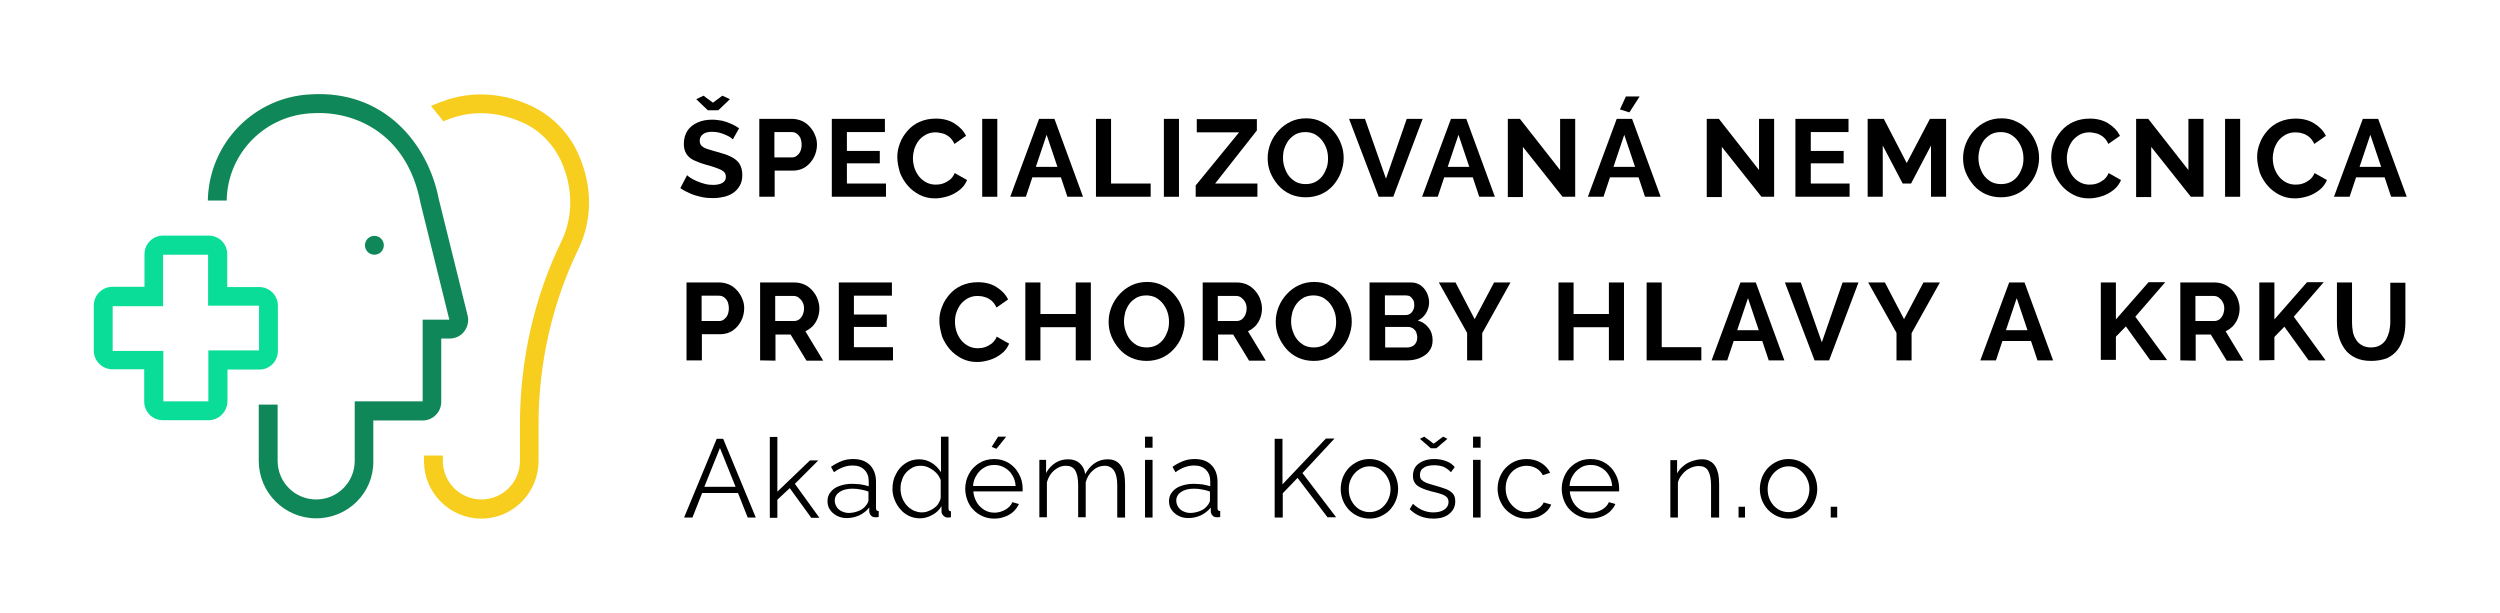 <?xml version="1.0" encoding="utf-8"?>
<!-- Generator: Adobe Illustrator 26.0.1, SVG Export Plug-In . SVG Version: 6.00 Build 0)  -->
<svg version="1.1" id="Layer_1" xmlns="http://www.w3.org/2000/svg" xmlns:xlink="http://www.w3.org/1999/xlink" x="0px" y="0px"
	 viewBox="0 0 927.5 227.3" style="enable-background:new 0 0 927.5 227.3;" xml:space="preserve">
<style type="text/css">
	.st0{fill:#108759;}
	.st1{fill:#0ADD97;}
	.st2{fill:#F7CD1E;}
</style>
<g>
	<g>
		<g>
			<path class="st0" d="M117.3,192.3c-11.8,0-21.3-9.6-21.3-21.3v-20.9h7V171c0,7.9,6.4,14.3,14.3,14.3s14.3-6.4,14.3-14.3v-22.1
				h25.2v-30.3h9.9L156,75.3c-4.9-25.9-24.5-34.2-39.9-33.3l0,0c-17.6,0.6-31.7,14.7-32,32.4h-7c0.4-21.3,17.2-38.5,38.3-39.4l0,0
				c27.2-1.6,43.4,18.3,47.4,38.9l10.7,43.2c0.5,2.1,0,4.2-1.3,5.9c-1.3,1.7-3.3,2.6-5.4,2.6h-3.1v23.5c0,3.8-3.1,6.9-6.9,6.9h-18.3
				v15C138.7,182.8,129.1,192.3,117.3,192.3z"/>
		</g>
		<g>
			<path class="st1" d="M77.4,155.9h-17c-3.8,0-6.9-3.1-6.9-6.9v-12H41.7c-3.8,0-6.9-3.1-6.9-6.9v-16.8c0-3.8,3.1-6.9,6.9-6.9h11.9
				V94.3c0-3.8,3.1-6.9,6.9-6.9h16.9l0,0c1.8,0,3.6,0.7,4.9,2s2,3,2,4.9v12.2h11.9c3.8,0,6.9,3.1,6.9,6.9v16.8c0,1.8-0.7,3.6-2,4.9
				c-1.3,1.3-3,2-4.8,2l0,0H84.4v12C84.2,152.9,81.1,155.9,77.4,155.9z M60.6,148.9h16.7V130h18.8v-16.6H77.2V94.5H60.5v19.1H41.8
				v16.6h18.8V148.9z"/>
		</g>
		<circle class="st0" cx="138.9" cy="91" r="3.5"/>
		<path class="st2" d="M214.4,56.8c-3.5-7.7-9.7-13.9-17.3-17.5c-10.1-4.7-20.7-5.5-30.6-2.5c-1.9,0.6-5,1.8-6.6,2.5l4.6,5.7
			c1.4-0.6,3-1.2,4.1-1.5c8.2-2.6,17.1-1.8,25.6,2.1c6.1,2.8,11,7.8,13.9,14c4.6,10.1,4.6,20.7,0.2,29.9
			c-10.1,20.7-15.4,44.2-15.4,67.9V171c0,7.9-6.4,14.3-14.3,14.3s-14.3-6.4-14.3-14.3v-2h-7v2.1c0,11.8,9.6,21.3,21.3,21.3
			s21.2-9.6,21.2-21.4v-13.6c0-22.6,5.1-45,14.7-64.8C219.9,81.5,219.9,68.8,214.4,56.8z"/>
	</g>
	<g>
		<path d="M265.9,162.8h2.4l12.1,29.2h-3l-3.6-9.1h-13.3l-3.6,9.1h-3.1L265.9,162.8z M272.9,180.6l-5.8-14.4l-5.8,14.4H272.9z"/>
		<path d="M300.9,192l-7.9-10.9l-4.6,4.3v6.7h-2.8v-30h2.8v20.3l12.1-11.6h3.1l-8.7,8.7l9.1,12.6h-3.1V192z"/>
		<path d="M307,185.9c0-1.3,0.4-2.5,1.2-3.4c0.8-1,1.8-1.7,3.2-2.2c1.4-0.5,2.9-0.8,4.7-0.8c1,0,2.1,0.1,3.2,0.2
			c1.1,0.2,2.1,0.4,3,0.7v-1.8c0-1.8-0.5-3.2-1.6-4.3s-2.5-1.6-4.4-1.6c-1.1,0-2.3,0.2-3.4,0.6c-1.1,0.4-2.3,1-3.5,1.9l-1.1-2
			c1.4-1,2.8-1.7,4.1-2.2c1.3-0.5,2.7-0.7,4.1-0.7c2.6,0,4.7,0.7,6.2,2.2s2.3,3.6,2.3,6.2v9.8c0,0.4,0.1,0.7,0.2,0.8
			c0.2,0.2,0.4,0.3,0.8,0.3v2.2c-0.3,0-0.6,0.1-0.8,0.1c-0.2,0-0.4,0-0.5,0c-0.7,0-1.2-0.2-1.6-0.7c-0.4-0.4-0.5-0.8-0.6-1.3v-1.6
			c-1,1.2-2.2,2.2-3.7,2.9s-3.1,1-4.7,1c-1.4,0-2.6-0.3-3.7-0.9c-1.1-0.6-2-1.4-2.6-2.4C307.3,188.2,307,187.1,307,185.9z
			 M321.3,187.5c0.3-0.4,0.5-0.7,0.7-1.1c0.2-0.4,0.2-0.7,0.2-0.9v-3.1c-0.9-0.4-1.9-0.6-2.9-0.8s-2-0.3-3-0.3c-2,0-3.6,0.4-4.8,1.2
			c-1.2,0.8-1.8,1.9-1.8,3.2c0,0.8,0.2,1.5,0.6,2.2s1,1.3,1.8,1.7s1.7,0.7,2.8,0.7c1.3,0,2.6-0.3,3.8-0.8S320.7,188.3,321.3,187.5z"
			/>
		<path d="M331.1,181.4c0-2,0.4-3.9,1.3-5.5c0.8-1.7,2-3,3.5-4s3.2-1.5,5.1-1.5c1.8,0,3.4,0.5,4.8,1.4s2.5,2.1,3.3,3.4V162h2.8v26.6
			c0,0.4,0.1,0.7,0.2,0.8c0.2,0.2,0.4,0.3,0.7,0.3v2.2c-0.5,0.1-1,0.1-1.3,0.1c-0.6,0-1.1-0.3-1.5-0.7s-0.7-0.9-0.7-1.4v-2.1
			c-0.8,1.4-2,2.5-3.5,3.3s-3,1.2-4.5,1.2s-2.8-0.3-4.1-0.9c-1.2-0.6-2.3-1.4-3.2-2.5c-0.9-1-1.6-2.2-2.1-3.5
			C331.4,184.2,331.1,182.8,331.1,181.4z M349,184.7v-6.6c-0.4-1-0.9-1.9-1.7-2.7c-0.8-0.8-1.7-1.4-2.7-1.9s-2-0.7-3-0.7
			c-1.2,0-2.2,0.2-3.1,0.7s-1.7,1.1-2.4,1.9c-0.7,0.8-1.2,1.7-1.5,2.8c-0.4,1-0.5,2.1-0.5,3.2c0,1.1,0.2,2.2,0.6,3.3
			c0.4,1,1,2,1.7,2.8s1.6,1.4,2.5,1.9c1,0.4,2,0.7,3.1,0.7c0.7,0,1.5-0.1,2.2-0.4c0.8-0.3,1.5-0.6,2.2-1.1s1.3-1,1.7-1.7
			C348.6,186.1,348.9,185.4,349,184.7z"/>
		<path d="M368.8,192.4c-1.5,0-3-0.3-4.3-0.9c-1.3-0.6-2.5-1.4-3.4-2.4c-1-1-1.7-2.2-2.2-3.5s-0.8-2.8-0.8-4.3c0-2,0.5-3.8,1.4-5.5
			s2.2-3,3.8-4c1.6-1,3.5-1.5,5.5-1.5c2.1,0,3.9,0.5,5.5,1.5s2.8,2.3,3.7,4c0.9,1.6,1.4,3.4,1.4,5.4c0,0.2,0,0.4,0,0.6s0,0.4,0,0.5
			h-18.3c0.1,1.5,0.6,2.9,1.3,4.1c0.7,1.2,1.7,2.1,2.8,2.8c1.2,0.7,2.4,1,3.8,1s2.7-0.4,4-1.1c1.2-0.7,2.1-1.6,2.6-2.8l2.4,0.7
			c-0.4,1-1.1,1.9-2,2.8c-0.9,0.8-2,1.5-3.2,1.9C371.5,192.2,370.2,192.4,368.8,192.4z M361,180.3h15.8c-0.1-1.5-0.5-2.9-1.3-4.1
			c-0.7-1.2-1.7-2.1-2.8-2.7c-1.2-0.7-2.4-1-3.8-1s-2.7,0.3-3.8,1c-1.2,0.7-2.1,1.6-2.8,2.8C361.5,177.5,361.1,178.8,361,180.3z
			 M369.7,166.5l-1.8-0.7l2.4-3.8h3L369.7,166.5z"/>
		<path d="M417.2,192h-2.7v-11.9c0-2.5-0.4-4.3-1.2-5.5c-0.8-1.2-2-1.8-3.5-1.8c-1.6,0-3.1,0.6-4.3,1.7c-1.3,1.1-2.2,2.6-2.7,4.4v13
			H400V180c0-2.5-0.4-4.3-1.1-5.5c-0.8-1.2-1.9-1.7-3.5-1.7s-3,0.6-4.3,1.7c-1.3,1.1-2.2,2.6-2.7,4.4v13h-2.8v-21.3h2.5v4.9
			c0.9-1.7,2.1-2.9,3.5-3.8c1.4-0.9,3-1.3,4.7-1.3c1.8,0,3.2,0.5,4.3,1.5c1.1,1,1.8,2.3,2,4c1-1.8,2.2-3.2,3.6-4.1
			c1.4-0.9,2.9-1.4,4.7-1.4c1.2,0,2.2,0.2,3.1,0.7c0.8,0.4,1.5,1.1,2,1.9c0.5,0.8,0.9,1.8,1.1,2.9c0.2,1.1,0.3,2.4,0.3,3.8V192
			H417.2z"/>
		<path d="M424.8,166.1V162h2.8v4.1H424.8z M424.8,192v-21.4h2.8V192H424.8z"/>
		<path d="M433.7,185.9c0-1.3,0.4-2.5,1.2-3.4c0.8-1,1.8-1.7,3.2-2.2c1.4-0.5,2.9-0.8,4.7-0.8c1,0,2.1,0.1,3.2,0.2
			c1.1,0.2,2.1,0.4,3,0.7v-1.8c0-1.8-0.5-3.2-1.6-4.3s-2.5-1.6-4.4-1.6c-1.1,0-2.3,0.2-3.4,0.6c-1.1,0.4-2.3,1-3.5,1.9l-1.1-2
			c1.4-1,2.8-1.7,4.1-2.2c1.3-0.5,2.7-0.7,4.1-0.7c2.6,0,4.7,0.7,6.2,2.2s2.3,3.6,2.3,6.2v9.8c0,0.4,0.1,0.7,0.2,0.8
			c0.2,0.2,0.4,0.3,0.8,0.3v2.2c-0.3,0-0.6,0.1-0.8,0.1c-0.2,0-0.4,0-0.5,0c-0.7,0-1.2-0.2-1.6-0.7c-0.4-0.4-0.5-0.8-0.6-1.3v-1.6
			c-1,1.2-2.2,2.2-3.7,2.9s-3.1,1-4.7,1c-1.4,0-2.6-0.3-3.7-0.9c-1.1-0.6-2-1.4-2.6-2.4C434,188.2,433.7,187.1,433.7,185.9z
			 M448,187.5c0.3-0.4,0.5-0.7,0.7-1.1c0.2-0.4,0.2-0.7,0.2-0.9v-3.1c-0.9-0.4-1.9-0.6-2.9-0.8s-2-0.3-3-0.3c-2,0-3.6,0.4-4.8,1.2
			c-1.2,0.8-1.8,1.9-1.8,3.2c0,0.8,0.2,1.5,0.6,2.2s1,1.3,1.8,1.7s1.7,0.7,2.8,0.7c1.3,0,2.6-0.3,3.8-0.8S447.4,188.3,448,187.5z"/>
		<path d="M472.9,192v-29.2h2.9v16.9l16.1-17h3.2l-11.9,12.8l12.5,16.4h-3.2l-11.1-14.6l-5.5,5.7v9L472.9,192L472.9,192z"/>
		<path d="M508.1,192.4c-1.5,0-2.9-0.3-4.3-0.9c-1.3-0.6-2.4-1.4-3.4-2.4c-0.9-1-1.7-2.2-2.2-3.5s-0.8-2.7-0.8-4.2s0.3-2.9,0.8-4.3
			c0.5-1.3,1.3-2.5,2.2-3.5c1-1,2.1-1.8,3.4-2.4c1.3-0.6,2.7-0.9,4.3-0.9c1.5,0,2.9,0.3,4.2,0.9c1.3,0.6,2.4,1.4,3.4,2.4
			s1.7,2.2,2.2,3.5s0.8,2.7,0.8,4.3c0,1.5-0.3,2.9-0.8,4.2s-1.3,2.5-2.2,3.5s-2.1,1.8-3.4,2.4C511.1,192.1,509.7,192.4,508.1,192.4z
			 M500.4,181.5c0,1.6,0.3,3,1,4.3s1.6,2.3,2.8,3.1c1.2,0.7,2.5,1.1,3.9,1.1s2.7-0.4,3.9-1.1c1.2-0.8,2.1-1.8,2.8-3.1
			s1.1-2.8,1.1-4.3c0-1.6-0.4-3-1.1-4.3c-0.7-1.3-1.7-2.3-2.8-3.1c-1.2-0.8-2.5-1.1-3.9-1.1s-2.7,0.4-3.9,1.2
			c-1.2,0.8-2.1,1.8-2.8,3.1S500.4,179.8,500.4,181.5z"/>
		<path d="M531.8,192.4c-1.8,0-3.4-0.3-4.9-0.9c-1.5-0.6-2.8-1.5-3.9-2.6l1.2-2c1.2,1.1,2.4,1.9,3.6,2.4c1.2,0.5,2.5,0.8,3.9,0.8
			c1.7,0,3-0.3,4.1-1c1-0.7,1.6-1.6,1.6-2.9c0-0.8-0.3-1.5-0.8-1.9s-1.2-0.8-2.2-1.1c-0.9-0.3-2.1-0.6-3.4-0.9
			c-1.5-0.4-2.7-0.8-3.7-1.3c-1-0.4-1.8-1-2.3-1.7s-0.8-1.6-0.8-2.7c0-1.4,0.3-2.5,1-3.5c0.7-0.9,1.7-1.6,2.9-2.1s2.6-0.7,4.1-0.7
			c1.6,0,3.1,0.3,4.4,0.8c1.3,0.5,2.3,1.2,3.1,2.2l-1.4,1.9c-0.8-0.9-1.7-1.5-2.7-2c-1.1-0.4-2.2-0.6-3.5-0.6
			c-0.9,0-1.7,0.1-2.5,0.3s-1.4,0.6-2,1.1c-0.5,0.5-0.8,1.3-0.8,2.2c0,0.8,0.2,1.4,0.6,1.8c0.4,0.4,1,0.8,1.7,1.1
			c0.8,0.3,1.7,0.6,2.8,0.9c1.6,0.4,3,0.9,4.2,1.3c1.2,0.4,2.1,1,2.8,1.7s1,1.7,1,3c0,2-0.8,3.5-2.3,4.7
			C536.3,191.8,534.3,192.4,531.8,192.4z M528.4,162l3.5,2.6l3.5-2.6l1.6,0.8l-4.1,3.5h-2.1l-4-3.5L528.4,162z"/>
		<path d="M546.5,166.1V162h2.8v4.1H546.5z M546.5,192v-21.4h2.8V192H546.5z"/>
		<path d="M566.4,192.4c-1.6,0-3-0.3-4.3-0.9c-1.3-0.6-2.4-1.4-3.4-2.4s-1.7-2.2-2.3-3.6c-0.5-1.3-0.8-2.8-0.8-4.2
			c0-2,0.5-3.9,1.4-5.5c0.9-1.7,2.2-3,3.8-4s3.5-1.5,5.6-1.5c2,0,3.8,0.5,5.3,1.4s2.7,2.2,3.4,3.7l-2.7,0.9c-0.6-1.1-1.4-2-2.5-2.6
			s-2.3-0.9-3.6-0.9c-1.4,0-2.7,0.4-3.9,1.1c-1.2,0.7-2.1,1.7-2.8,3s-1,2.7-1,4.4c0,1.6,0.4,3.1,1.1,4.4c0.7,1.3,1.7,2.3,2.8,3.1
			s2.5,1.2,3.9,1.2c0.9,0,1.8-0.2,2.7-0.5s1.6-0.8,2.3-1.3c0.6-0.6,1.1-1.2,1.3-1.8l2.8,0.8c-0.4,1-1,1.9-1.9,2.7s-1.9,1.4-3.1,1.9
			C569,192.2,567.8,192.4,566.4,192.4z"/>
		<path d="M590.1,192.4c-1.5,0-3-0.3-4.3-0.9c-1.3-0.6-2.4-1.4-3.4-2.4s-1.7-2.2-2.2-3.5s-0.8-2.8-0.8-4.3c0-2,0.5-3.8,1.4-5.5
			s2.2-3,3.8-4s3.4-1.5,5.5-1.5s3.9,0.5,5.5,1.5s2.8,2.3,3.7,4c0.9,1.6,1.4,3.4,1.4,5.4c0,0.2,0,0.4,0,0.6s0,0.4,0,0.5h-18.3
			c0.1,1.5,0.6,2.9,1.3,4.1c0.7,1.2,1.7,2.1,2.8,2.8c1.2,0.7,2.4,1,3.8,1c1.4,0,2.7-0.4,4-1.1c1.2-0.7,2.1-1.6,2.6-2.8l2.4,0.7
			c-0.4,1-1.1,1.9-2,2.8c-0.9,0.8-2,1.5-3.2,1.9C592.8,192.2,591.5,192.4,590.1,192.4z M582.3,180.3h15.8c-0.1-1.5-0.5-2.9-1.3-4.1
			c-0.7-1.2-1.7-2.1-2.8-2.7c-1.2-0.7-2.4-1-3.8-1c-1.4,0-2.7,0.3-3.8,1s-2.1,1.6-2.8,2.8C582.8,177.5,582.4,178.8,582.3,180.3z"/>
		<path d="M637.6,192h-2.8v-11.9c0-2.5-0.4-4.3-1.1-5.5s-1.9-1.7-3.5-1.7c-1.1,0-2.2,0.3-3.2,0.8c-1.1,0.5-2,1.2-2.8,2.2
			c-0.8,0.9-1.4,1.9-1.7,3.1v13h-2.8v-21.3h2.5v4.9c0.6-1,1.3-1.9,2.3-2.7c0.9-0.8,2-1.4,3.2-1.8c1.2-0.4,2.4-0.7,3.7-0.7
			c1.2,0,2.2,0.2,3,0.7c0.8,0.4,1.5,1.1,2,1.9c0.5,0.8,0.8,1.8,1.1,2.9c0.2,1.1,0.3,2.4,0.3,3.8V192H637.6z"/>
		<path d="M645,192v-4h2.4v4H645z"/>
		<path d="M679.2,192v-4h2.4v4H679.2z"/>
		<path d="M663.6,192.4c-1.5,0-2.9-0.3-4.3-0.9c-1.3-0.6-2.4-1.4-3.4-2.4c-0.9-1-1.7-2.2-2.2-3.5s-0.8-2.7-0.8-4.2s0.3-2.9,0.8-4.3
			c0.5-1.3,1.3-2.5,2.2-3.5c1-1,2.1-1.8,3.4-2.4c1.3-0.6,2.7-0.9,4.3-0.9c1.5,0,2.9,0.3,4.2,0.9s2.4,1.4,3.4,2.4s1.7,2.2,2.2,3.5
			s0.8,2.7,0.8,4.3c0,1.5-0.3,2.9-0.8,4.2s-1.3,2.5-2.2,3.5s-2.1,1.8-3.4,2.4C666.6,192.1,665.2,192.4,663.6,192.4z M655.8,181.5
			c0,1.6,0.3,3,1,4.3s1.6,2.3,2.8,3.1c1.2,0.7,2.5,1.1,3.9,1.1s2.7-0.4,3.9-1.1c1.2-0.8,2.1-1.8,2.8-3.1s1.1-2.8,1.1-4.3
			c0-1.6-0.4-3-1.1-4.3c-0.7-1.3-1.7-2.3-2.8-3.1c-1.2-0.8-2.5-1.1-3.9-1.1s-2.7,0.4-3.9,1.2s-2.1,1.8-2.8,3.1
			S655.8,179.8,655.8,181.5z"/>
	</g>
</g>
<g>
	<path d="M271.9,51.7c-0.2-0.2-0.5-0.4-1-0.8c-0.5-0.3-1.1-0.6-1.8-0.9c-0.7-0.3-1.5-0.6-2.3-0.8s-1.7-0.3-2.6-0.3
		c-1.5,0-2.7,0.3-3.4,0.9c-0.8,0.6-1.2,1.4-1.2,2.4c0,0.8,0.2,1.4,0.7,1.9s1.2,0.9,2.2,1.2s2.2,0.7,3.7,1.1c1.9,0.5,3.5,1,4.9,1.7
		s2.5,1.5,3.2,2.6s1.1,2.5,1.1,4.2c0,1.5-0.3,2.9-0.9,3.9c-0.6,1.1-1.4,2-2.4,2.7s-2.1,1.2-3.4,1.5s-2.6,0.5-4.1,0.5
		c-1.4,0-2.9-0.1-4.3-0.4s-2.8-0.7-4.2-1.3c-1.3-0.6-2.6-1.2-3.7-2l2.5-4.8c0.2,0.2,0.7,0.6,1.3,1c0.6,0.4,1.4,0.8,2.3,1.2
		c0.9,0.4,1.9,0.7,2.9,1c1.1,0.3,2.1,0.4,3.2,0.4c1.5,0,2.7-0.3,3.5-0.8s1.2-1.2,1.2-2.2c0-0.9-0.3-1.5-0.9-2
		c-0.6-0.5-1.5-0.9-2.6-1.3c-1.1-0.4-2.4-0.8-3.9-1.2c-1.8-0.5-3.3-1.1-4.6-1.7c-1.2-0.6-2.1-1.4-2.7-2.4s-0.9-2.2-0.9-3.6
		c0-2,0.5-3.6,1.4-5c0.9-1.3,2.2-2.3,3.8-3c1.6-0.7,3.4-1,5.3-1c1.4,0,2.6,0.2,3.8,0.4c1.2,0.3,2.3,0.7,3.4,1.2s2,1,2.8,1.6
		L271.9,51.7z M261,35.5l3.5,2.6l3.5-2.6l2.8,1.3l-4.3,4.1h-3.9l-4.3-4.1L261,35.5z"/>
	<path d="M281.7,73V44.1h12.2c1.3,0,2.5,0.3,3.7,0.8c1.1,0.5,2.1,1.3,2.9,2.2s1.5,2,1.9,3.1c0.5,1.1,0.7,2.3,0.7,3.5
		c0,1.6-0.4,3.2-1.1,4.6c-0.8,1.5-1.8,2.7-3.1,3.6c-1.3,0.9-2.9,1.4-4.7,1.4h-6.8V73C287.4,73,281.7,73,281.7,73z M287.3,58.4h6.5
		c0.7,0,1.3-0.2,1.8-0.6c0.5-0.4,1-0.9,1.3-1.6c0.3-0.7,0.5-1.5,0.5-2.5s-0.2-1.9-0.5-2.6c-0.4-0.7-0.8-1.2-1.4-1.6
		c-0.6-0.4-1.2-0.5-1.9-0.5h-6.3V58.4z"/>
	<path d="M328.7,68.1V73h-20.1V44.1h19.7V49h-14.1v7h12.2v4.6h-12.2v7.5H328.7z"/>
	<path d="M332.9,58.3c0-1.8,0.3-3.5,1-5.2c0.6-1.7,1.6-3.2,2.8-4.6c1.2-1.4,2.7-2.5,4.5-3.3s3.8-1.2,6-1.2c2.7,0,5,0.6,6.9,1.8
		s3.4,2.7,4.3,4.6l-4.3,3c-0.5-1.1-1.1-1.9-1.9-2.6c-0.8-0.6-1.6-1.1-2.5-1.3s-1.8-0.4-2.6-0.4c-1.4,0-2.6,0.3-3.7,0.9
		c-1,0.6-1.9,1.3-2.6,2.2s-1.2,2-1.6,3.1c-0.3,1.1-0.5,2.3-0.5,3.4c0,1.3,0.2,2.5,0.6,3.7s1,2.2,1.7,3.1s1.6,1.6,2.7,2.2
		c1,0.5,2.2,0.8,3.4,0.8c0.9,0,1.8-0.1,2.7-0.4c0.9-0.3,1.8-0.8,2.6-1.4c0.8-0.7,1.4-1.5,1.8-2.5l4.6,2.6c-0.6,1.4-1.5,2.7-2.8,3.7
		s-2.7,1.8-4.3,2.3c-1.6,0.5-3.2,0.8-4.8,0.8c-2.1,0-3.9-0.4-5.7-1.3c-1.7-0.9-3.2-2-4.4-3.4c-1.2-1.4-2.2-3-2.9-4.8
		C333.3,62,332.9,60.2,332.9,58.3z"/>
	<path d="M364.4,73V44.1h5.6V73H364.4z"/>
	<path d="M385.5,44.1h5.7L401.8,73H396l-2.4-7.2H383l-2.4,7.2h-5.8L385.5,44.1z M392.3,61.9l-4-11.9l-4,11.9
		C384.3,61.9,392.3,61.9,392.3,61.9z"/>
	<path d="M406.6,73V44.1h5.6v24h14.7V73H406.6z"/>
	<path d="M431.8,73V44.1h5.6V73H431.8z"/>
	<path d="M443.6,68.8l16.1-19.7H444v-4.9h22.3v4.2l-15.5,19.7h15.7V73h-22.9L443.6,68.8L443.6,68.8z"/>
	<path d="M484.4,73.2c-2.1,0-4-0.4-5.8-1.2c-1.7-0.8-3.2-1.9-4.4-3.3c-1.2-1.4-2.2-3-2.9-4.7c-0.7-1.7-1-3.5-1-5.4s0.4-3.8,1.1-5.5
		s1.7-3.3,3-4.7s2.8-2.5,4.5-3.3s3.6-1.2,5.7-1.2s4,0.4,5.7,1.3c1.7,0.8,3.2,2,4.4,3.4c1.2,1.4,2.2,3,2.8,4.7c0.7,1.7,1,3.5,1,5.4
		s-0.4,3.7-1.1,5.5c-0.7,1.8-1.7,3.3-2.9,4.7c-1.3,1.4-2.8,2.5-4.5,3.2C488.3,72.8,486.5,73.2,484.4,73.2z M476,58.6
		c0,1.2,0.2,2.5,0.6,3.6c0.4,1.2,0.9,2.2,1.6,3.1c0.7,0.9,1.6,1.6,2.6,2.2c1,0.5,2.2,0.8,3.6,0.8s2.6-0.3,3.6-0.8
		c1.1-0.6,1.9-1.3,2.6-2.2c0.7-0.9,1.2-2,1.6-3.1c0.4-1.2,0.5-2.3,0.5-3.5s-0.2-2.5-0.6-3.6c-0.4-1.2-1-2.2-1.7-3.1
		c-0.7-0.9-1.6-1.6-2.6-2.2c-1-0.5-2.2-0.8-3.5-0.8c-1.4,0-2.6,0.3-3.6,0.8c-1,0.6-1.9,1.3-2.6,2.2s-1.2,2-1.6,3.1
		S476,57.4,476,58.6z"/>
	<path d="M506.4,44.1l7.8,22.2l7.7-22.2h5.9L516.9,73h-5.4l-11-28.9H506.4z"/>
	<path d="M538.3,44.1h5.7L554.6,73h-5.8l-2.4-7.2h-10.6l-2.4,7.2h-5.8L538.3,44.1z M545.1,61.9l-4-11.9l-4,11.9
		C537.1,61.9,545.1,61.9,545.1,61.9z"/>
	<path d="M565,54.5v18.6h-5.6v-29h4.5l14.9,19v-19h5.6V73h-4.7L565,54.5z"/>
	<path d="M599.8,44.1h5.7L616.1,73h-5.8l-2.4-7.2h-10.6l-2.4,7.2h-5.8L599.8,44.1z M606.6,61.9l-4-11.9l-4,11.9
		C598.6,61.9,606.6,61.9,606.6,61.9z M604.5,41.7l-3.5-1.1l2.2-4.8h5.1L604.5,41.7z"/>
	<path d="M638.8,54.5v18.6h-5.6v-29h4.5l14.9,19v-19h5.6V73h-4.7L638.8,54.5z"/>
	<path d="M686.2,68.1V73h-20.1V44.1h19.7V49h-14v7H684v4.6h-12.2v7.5H686.2z"/>
	<path d="M716.4,73V54L709,68.1h-3.1L698.5,54v19h-5.6V44.1h6l8.5,16.4l8.6-16.4h6V73H716.4z"/>
	<path d="M742.4,73.2c-2.1,0-4-0.4-5.8-1.2c-1.7-0.8-3.2-1.9-4.4-3.3c-1.2-1.4-2.2-3-2.9-4.7c-0.7-1.7-1-3.5-1-5.4s0.4-3.8,1.1-5.5
		s1.7-3.3,3-4.7s2.8-2.5,4.5-3.3s3.6-1.2,5.7-1.2s4,0.4,5.7,1.3c1.7,0.8,3.2,2,4.4,3.4c1.2,1.4,2.2,3,2.8,4.7c0.7,1.7,1,3.5,1,5.4
		s-0.4,3.7-1.1,5.5c-0.7,1.8-1.7,3.3-3,4.7c-1.3,1.4-2.8,2.5-4.5,3.2C746.3,72.8,744.4,73.2,742.4,73.2z M734,58.6
		c0,1.2,0.2,2.5,0.6,3.6c0.4,1.2,0.9,2.2,1.6,3.1c0.7,0.9,1.6,1.6,2.6,2.2c1,0.5,2.2,0.8,3.6,0.8s2.6-0.3,3.6-0.8s1.9-1.3,2.6-2.2
		c0.7-0.9,1.2-2,1.6-3.1c0.4-1.2,0.5-2.3,0.5-3.5s-0.2-2.5-0.6-3.6c-0.4-1.2-1-2.2-1.7-3.1s-1.6-1.6-2.6-2.2c-1-0.5-2.2-0.8-3.5-0.8
		c-1.4,0-2.6,0.3-3.6,0.8c-1,0.6-1.9,1.3-2.6,2.2s-1.2,2-1.6,3.1C734.2,56.2,734,57.4,734,58.6z"/>
	<path d="M761,58.3c0-1.8,0.3-3.5,1-5.2c0.6-1.7,1.6-3.2,2.8-4.6c1.2-1.4,2.7-2.5,4.5-3.3s3.8-1.2,6-1.2c2.7,0,5,0.6,6.9,1.8
		s3.4,2.7,4.3,4.6l-4.3,3c-0.5-1.1-1.1-1.9-1.9-2.6c-0.8-0.6-1.6-1.1-2.5-1.3s-1.8-0.4-2.6-0.4c-1.4,0-2.6,0.3-3.7,0.9
		c-1,0.6-1.9,1.3-2.6,2.2s-1.2,2-1.6,3.1c-0.3,1.1-0.5,2.3-0.5,3.4c0,1.3,0.2,2.5,0.6,3.7s1,2.2,1.7,3.1s1.6,1.6,2.7,2.2
		c1,0.5,2.2,0.8,3.4,0.8c0.9,0,1.8-0.1,2.7-0.4c0.9-0.3,1.8-0.8,2.6-1.4c0.8-0.7,1.4-1.5,1.8-2.5l4.6,2.6c-0.6,1.4-1.5,2.7-2.8,3.7
		s-2.7,1.8-4.3,2.3c-1.6,0.5-3.2,0.8-4.8,0.8c-2.1,0-3.9-0.4-5.7-1.3c-1.7-0.9-3.2-2-4.4-3.4c-1.2-1.4-2.2-3-2.9-4.8
		C761.3,62,761,60.2,761,58.3z"/>
	<path d="M798.1,54.5v18.6h-5.6v-29h4.5l14.9,19v-19h5.6V73h-4.7L798.1,54.5z"/>
	<path d="M825.5,73V44.1h5.6V73H825.5z"/>
	<path d="M837.4,58.3c0-1.8,0.3-3.5,1-5.2c0.6-1.7,1.6-3.2,2.8-4.6c1.2-1.4,2.7-2.5,4.5-3.3s3.8-1.2,6-1.2c2.7,0,5,0.6,6.9,1.8
		s3.4,2.7,4.3,4.6l-4.3,3c-0.5-1.1-1.1-1.9-1.9-2.6c-0.8-0.6-1.6-1.1-2.5-1.3c-0.9-0.3-1.8-0.4-2.6-0.4c-1.4,0-2.6,0.3-3.7,0.9
		c-1,0.6-1.9,1.3-2.6,2.2s-1.2,2-1.6,3.1c-0.3,1.1-0.5,2.3-0.5,3.4c0,1.3,0.2,2.5,0.6,3.7s1,2.2,1.7,3.1s1.6,1.6,2.7,2.2
		c1,0.5,2.2,0.8,3.4,0.8c0.9,0,1.8-0.1,2.7-0.4c0.9-0.3,1.8-0.8,2.6-1.4c0.8-0.7,1.4-1.5,1.8-2.5l4.6,2.6c-0.6,1.4-1.5,2.7-2.8,3.7
		s-2.7,1.8-4.3,2.3c-1.6,0.5-3.2,0.8-4.8,0.8c-2.1,0-3.9-0.4-5.7-1.3c-1.7-0.9-3.2-2-4.4-3.4c-1.2-1.4-2.2-3-2.9-4.8
		C837.8,62,837.4,60.2,837.4,58.3z"/>
	<path d="M876.6,44.1h5.7L892.9,73h-5.8l-2.4-7.2h-10.6l-2.4,7.2h-5.8L876.6,44.1z M883.4,61.9l-4-11.9l-4,11.9
		C875.4,61.9,883.4,61.9,883.4,61.9z"/>
	<path d="M254.7,133.7v-28.9h12.2c1.3,0,2.5,0.3,3.7,0.8c1.1,0.5,2.1,1.3,2.9,2.2c0.8,0.9,1.5,2,1.9,3.1c0.5,1.1,0.7,2.3,0.7,3.5
		c0,1.6-0.4,3.2-1.1,4.6c-0.8,1.5-1.8,2.7-3.1,3.6c-1.3,0.9-2.9,1.4-4.7,1.4h-6.8v9.7H254.7z M260.3,119.1h6.5
		c0.7,0,1.3-0.2,1.8-0.6s1-0.9,1.3-1.6s0.5-1.5,0.5-2.5s-0.2-1.9-0.5-2.6c-0.4-0.7-0.8-1.2-1.4-1.6s-1.2-0.5-1.9-0.5h-6.3V119.1z"/>
	<path d="M282,133.7v-28.9h12.8c1.3,0,2.6,0.3,3.7,0.8s2.1,1.3,2.9,2.2c0.8,0.9,1.5,2,1.9,3.1s0.7,2.3,0.7,3.5s-0.2,2.4-0.6,3.5
		s-1,2.1-1.8,3c-0.8,0.8-1.7,1.5-2.8,2l6.6,10.9h-6.2l-5.9-9.7h-5.6v9.7L282,133.7L282,133.7z M287.6,119.1h7c0.7,0,1.3-0.2,1.9-0.6
		c0.5-0.4,1-1,1.3-1.7s0.5-1.5,0.5-2.4s-0.2-1.7-0.6-2.4c-0.4-0.7-0.9-1.2-1.4-1.6s-1.2-0.6-1.9-0.6h-6.8V119.1z"/>
	<path d="M331.3,128.8v4.9h-20.1v-28.9h19.7v4.9h-14.1v7H329v4.6h-12.2v7.5H331.3z"/>
	<path d="M348.5,119c0-1.8,0.3-3.5,1-5.2c0.6-1.7,1.6-3.2,2.8-4.6c1.2-1.4,2.7-2.5,4.5-3.3s3.8-1.2,6-1.2c2.7,0,5,0.6,6.9,1.8
		c1.9,1.2,3.4,2.7,4.3,4.6l-4.3,3c-0.5-1.1-1.1-1.9-1.9-2.6c-0.8-0.6-1.6-1.1-2.5-1.3c-0.9-0.3-1.8-0.4-2.6-0.4
		c-1.4,0-2.6,0.3-3.7,0.9c-1,0.6-1.9,1.3-2.6,2.2c-0.7,0.9-1.2,2-1.6,3.1s-0.5,2.3-0.5,3.4c0,1.3,0.2,2.5,0.6,3.7s1,2.2,1.7,3.1
		s1.6,1.6,2.7,2.2c1,0.5,2.2,0.8,3.4,0.8c0.9,0,1.8-0.1,2.7-0.4s1.8-0.8,2.6-1.4c0.8-0.7,1.4-1.5,1.8-2.5l4.6,2.6
		c-0.6,1.4-1.5,2.7-2.8,3.7s-2.7,1.8-4.3,2.3c-1.6,0.5-3.2,0.8-4.8,0.8c-2.1,0-3.9-0.4-5.7-1.3c-1.7-0.9-3.2-2-4.4-3.4
		c-1.2-1.4-2.2-3-2.9-4.8C348.9,122.6,348.5,120.8,348.5,119z"/>
	<path d="M404.7,104.8v28.9h-5.6v-12.3H386v12.3h-5.6v-28.9h5.6v11.7h13.1v-11.7H404.7z"/>
	<path d="M425.4,133.9c-2.1,0-4-0.4-5.8-1.2c-1.7-0.8-3.2-1.9-4.4-3.3c-1.2-1.4-2.2-3-2.9-4.7s-1-3.5-1-5.4s0.4-3.8,1.1-5.5
		s1.7-3.3,3-4.7c1.3-1.4,2.8-2.5,4.5-3.3s3.6-1.2,5.7-1.2s4,0.4,5.7,1.3c1.7,0.8,3.2,2,4.4,3.4c1.2,1.4,2.2,3,2.8,4.7
		c0.7,1.7,1,3.5,1,5.4s-0.4,3.7-1.1,5.5s-1.7,3.3-3,4.7c-1.3,1.4-2.8,2.5-4.5,3.2C429.3,133.5,427.4,133.9,425.4,133.9z M417,119.2
		c0,1.2,0.2,2.5,0.6,3.6c0.4,1.2,0.9,2.2,1.6,3.1s1.6,1.6,2.6,2.2c1,0.5,2.2,0.8,3.6,0.8s2.6-0.3,3.6-0.8c1.1-0.6,1.9-1.3,2.6-2.2
		c0.7-0.9,1.2-2,1.6-3.1c0.4-1.2,0.5-2.3,0.5-3.5s-0.2-2.5-0.6-3.6c-0.4-1.2-1-2.2-1.7-3.1s-1.6-1.6-2.6-2.2c-1-0.5-2.2-0.8-3.5-0.8
		c-1.4,0-2.6,0.3-3.6,0.8c-1,0.6-1.9,1.3-2.6,2.2c-0.7,0.9-1.2,2-1.6,3.1C417.2,116.9,417,118,417,119.2z"/>
	<path d="M446.2,133.7v-28.9H459c1.3,0,2.6,0.3,3.7,0.8s2.1,1.3,2.9,2.2c0.8,0.9,1.5,2,1.9,3.1s0.7,2.3,0.7,3.5s-0.2,2.4-0.6,3.5
		s-1,2.1-1.8,3c-0.8,0.8-1.7,1.5-2.8,2l6.6,10.9h-6.2l-5.9-9.7h-5.6v9.7L446.2,133.7L446.2,133.7z M451.8,119.1h7
		c0.7,0,1.3-0.2,1.9-0.6c0.5-0.4,1-1,1.3-1.7s0.5-1.5,0.5-2.4s-0.2-1.7-0.6-2.4c-0.4-0.7-0.9-1.2-1.4-1.6s-1.2-0.6-1.9-0.6h-6.8
		V119.1z"/>
	<path d="M487.4,133.9c-2.1,0-4-0.4-5.8-1.2c-1.7-0.8-3.2-1.9-4.4-3.3c-1.2-1.4-2.2-3-2.9-4.7c-0.7-1.7-1-3.5-1-5.4s0.4-3.8,1.1-5.5
		s1.7-3.3,3-4.7c1.3-1.4,2.8-2.5,4.5-3.3s3.6-1.2,5.7-1.2s4,0.4,5.7,1.3c1.7,0.8,3.2,2,4.4,3.4c1.2,1.4,2.2,3,2.8,4.7
		c0.7,1.7,1,3.5,1,5.4s-0.4,3.7-1.1,5.5s-1.7,3.3-3,4.7c-1.3,1.4-2.8,2.5-4.5,3.2C491.3,133.5,489.5,133.9,487.4,133.9z M479,119.2
		c0,1.2,0.2,2.5,0.6,3.6c0.4,1.2,0.9,2.2,1.6,3.1s1.6,1.6,2.6,2.2c1,0.5,2.2,0.8,3.6,0.8s2.6-0.3,3.6-0.8c1.1-0.6,1.9-1.3,2.6-2.2
		c0.7-0.9,1.2-2,1.6-3.1c0.4-1.2,0.5-2.3,0.5-3.5s-0.2-2.5-0.6-3.6c-0.4-1.2-1-2.2-1.7-3.1s-1.6-1.6-2.6-2.2c-1-0.5-2.2-0.8-3.5-0.8
		c-1.4,0-2.6,0.3-3.6,0.8c-1,0.6-1.9,1.3-2.6,2.2c-0.7,0.9-1.2,2-1.6,3.1C479.2,116.9,479,118,479,119.2z"/>
	<path d="M531.5,126.2c0,1.6-0.4,3-1.3,4.1c-0.8,1.1-2,1.9-3.4,2.5s-3,0.9-4.7,0.9h-14v-28.9h15.5c1.4,0,2.5,0.4,3.5,1.1
		s1.7,1.6,2.3,2.8c0.5,1.1,0.8,2.3,0.8,3.5c0,1.4-0.4,2.7-1.1,3.9c-0.7,1.2-1.7,2.2-3.1,2.8c1.7,0.5,3,1.4,3.9,2.6
		C531,122.8,531.5,124.4,531.5,126.2z M513.8,109.6v7.3h7.5c0.6,0,1.2-0.1,1.7-0.4s0.9-0.7,1.2-1.3c0.3-0.5,0.5-1.2,0.5-2
		c0-0.7-0.1-1.4-0.4-1.9s-0.7-1-1.1-1.3c-0.5-0.3-1-0.4-1.6-0.4C521.6,109.6,513.8,109.6,513.8,109.6z M525.8,125.2
		c0-0.7-0.2-1.4-0.4-2c-0.3-0.6-0.7-1-1.2-1.4c-0.5-0.3-1.1-0.5-1.7-0.5h-8.6v7.6h8.3c0.7,0,1.3-0.2,1.9-0.5s1-0.8,1.3-1.4
		S525.8,125.9,525.8,125.2z"/>
	<path d="M540,104.8l7.1,13.6l7.2-13.6h6.1l-10.5,18.8v10.1h-5.6v-10.2l-10.5-18.7C533.8,104.8,540,104.8,540,104.8z"/>
	<path d="M602.5,104.8v28.9h-5.6v-12.3h-13.1v12.3h-5.6v-28.9h5.6v11.7h13.1v-11.7H602.5z"/>
	<path d="M610.9,133.7v-28.9h5.6v24h14.7v4.9H610.9z"/>
	<path d="M645.7,104.8h5.7l10.6,28.9h-5.8l-2.4-7.2h-10.6l-2.4,7.2H635L645.7,104.8z M652.5,122.5l-4-11.9l-4,11.9H652.5z"/>
	<path d="M668.1,104.8l7.8,22.2l7.7-22.2h5.9l-10.9,28.9h-5.4l-11-28.9H668.1z"/>
	<path d="M699.3,104.8l7.1,13.6l7.2-13.6h6.1l-10.5,18.8v10.1h-5.6v-10.2l-10.5-18.7C693.1,104.8,699.3,104.8,699.3,104.8z"/>
	<path d="M745.4,104.8h5.7l10.6,28.9h-5.8l-2.4-7.2h-10.6l-2.4,7.2h-5.8L745.4,104.8z M752.2,122.5l-4-11.9l-4,11.9H752.2z"/>
	<path d="M779.4,133.7v-28.9h5.6v13.7l12.1-13.8h6.2l-11.1,12.8l11.8,16.1h-6.3l-9-12.5l-3.7,3.8v8.6h-5.6V133.7z"/>
	<path d="M808.9,133.7v-28.9h12.8c1.3,0,2.6,0.3,3.7,0.8s2.1,1.3,2.9,2.2c0.8,0.9,1.5,2,1.9,3.1s0.7,2.3,0.7,3.5s-0.2,2.4-0.6,3.5
		s-1,2.1-1.8,3c-0.8,0.8-1.7,1.5-2.8,2l6.6,10.9h-6.2l-5.9-9.7h-5.6v9.7L808.9,133.7L808.9,133.7z M814.5,119.1h7
		c0.7,0,1.3-0.2,1.9-0.6c0.5-0.4,1-1,1.3-1.7s0.5-1.5,0.5-2.4s-0.2-1.7-0.6-2.4c-0.4-0.7-0.9-1.2-1.4-1.6c-0.6-0.4-1.2-0.6-1.9-0.6
		h-6.8V119.1z"/>
	<path d="M838.2,133.7v-28.9h5.6v13.7l12.1-13.8h6.2L851,117.5l11.8,16.2h-6.3l-9-12.5l-3.7,3.8v8.6L838.2,133.7L838.2,133.7z"/>
	<path d="M879.7,133.9c-2.3,0-4.3-0.4-5.9-1.2s-2.9-1.8-3.9-3.2s-1.7-2.9-2.2-4.6s-0.7-3.5-0.7-5.4v-14.7h5.6v14.7
		c0,1.2,0.1,2.4,0.3,3.5c0.2,1.1,0.6,2.1,1.2,3c0.5,0.9,1.3,1.6,2.2,2.1c0.9,0.5,2,0.8,3.3,0.8c1.4,0,2.5-0.3,3.4-0.8
		s1.6-1.2,2.2-2.1c0.5-0.9,0.9-1.9,1.2-3c0.2-1.1,0.4-2.3,0.4-3.4v-14.7h5.6v14.7c0,2-0.2,3.8-0.7,5.6c-0.5,1.7-1.2,3.3-2.2,4.6
		s-2.3,2.3-3.9,3.1C883.9,133.5,882,133.9,879.7,133.9z"/>
</g>
</svg>
